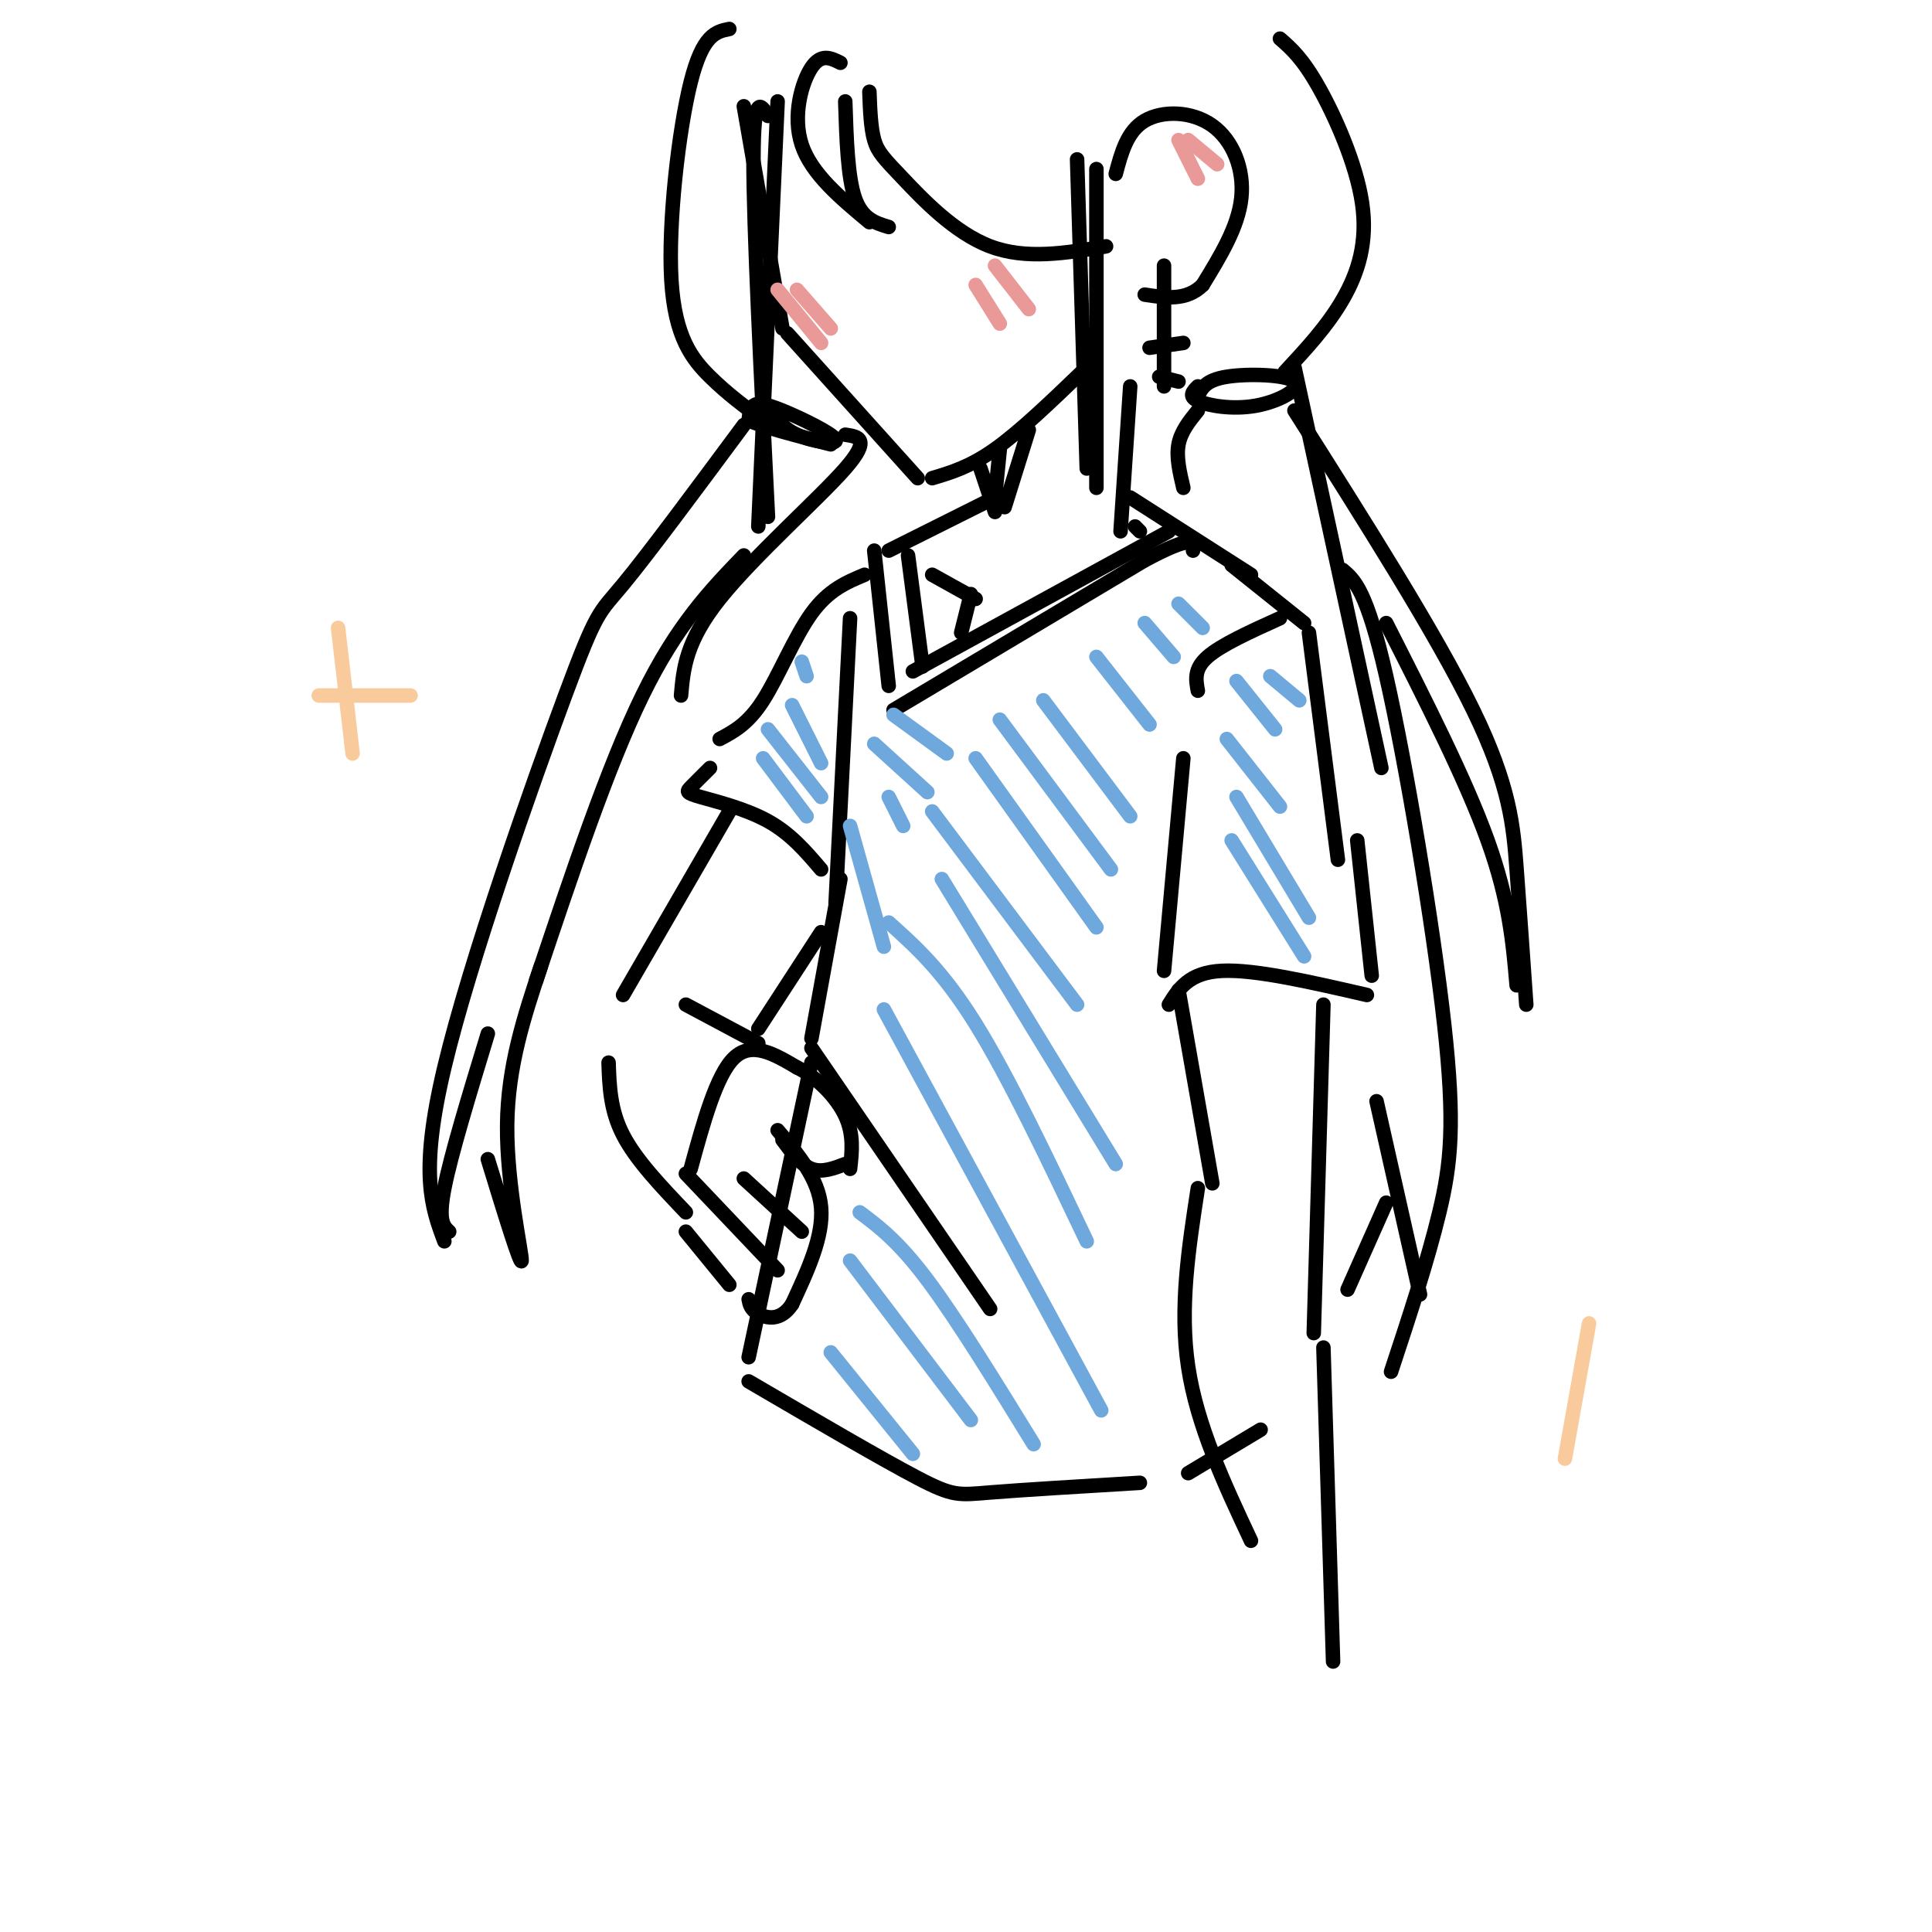 <svg viewBox='0 0 400 400' version='1.1' xmlns='http://www.w3.org/2000/svg' xmlns:xlink='http://www.w3.org/1999/xlink'><g fill='none' stroke='rgb(0,0,0)' stroke-width='3' stroke-linecap='round' stroke-linejoin='round'><path d='M154,22c0.000,0.000 8.000,46.000 8,46'/><path d='M163,69c0.000,0.000 27.000,30.000 27,30'/><path d='M193,99c3.917,-1.167 7.833,-2.333 13,-6c5.167,-3.667 11.583,-9.833 18,-16'/><path d='M203,97c0.000,0.000 3.000,9.000 3,9'/><path d='M207,93c0.000,0.000 -1.000,10.000 -1,10'/><path d='M213,89c0.000,0.000 -5.000,16.000 -5,16'/><path d='M204,104c0.000,0.000 -20.000,10.000 -20,10'/><path d='M234,80c0.000,0.000 -2.000,30.000 -2,30'/><path d='M235,109c0.000,0.000 1.000,1.000 1,1'/><path d='M234,103c0.000,0.000 25.000,16.000 25,16'/><path d='M242,110c0.000,0.000 -53.000,29.000 -53,29'/><path d='M191,138c0.000,0.000 -3.000,-23.000 -3,-23'/><path d='M193,119c0.000,0.000 9.000,5.000 9,5'/><path d='M201,123c0.000,0.000 -2.000,8.000 -2,8'/><path d='M181,114c0.000,0.000 3.000,28.000 3,28'/><path d='M185,147c0.000,0.000 52.000,-31.000 52,-31'/><path d='M237,116c10.333,-5.500 10.167,-3.750 10,-2'/><path d='M255,117c0.000,0.000 15.000,12.000 15,12'/><path d='M265,128c-6.083,2.750 -12.167,5.500 -15,8c-2.833,2.500 -2.417,4.750 -2,7'/><path d='M271,131c0.000,0.000 6.000,47.000 6,47'/><path d='M245,157c0.000,0.000 -4.000,44.000 -4,44'/><path d='M242,208c2.083,-3.333 4.167,-6.667 11,-7c6.833,-0.333 18.417,2.333 30,5'/><path d='M281,174c0.000,0.000 3.000,28.000 3,28'/><path d='M176,128c0.000,0.000 -3.000,59.000 -3,59'/><path d='M174,182c0.000,0.000 -6.000,33.000 -6,33'/><path d='M168,217c0.000,0.000 37.000,54.000 37,54'/><path d='M168,220c0.000,0.000 -13.000,61.000 -13,61'/><path d='M155,286c13.800,8.067 27.600,16.133 35,20c7.400,3.867 8.400,3.533 15,3c6.600,-0.533 18.800,-1.267 31,-2'/><path d='M246,305c0.000,0.000 15.000,-9.000 15,-9'/><path d='M179,119c-3.733,1.556 -7.467,3.111 -11,8c-3.533,4.889 -6.867,13.111 -10,18c-3.133,4.889 -6.067,6.444 -9,8'/><path d='M147,159c-1.565,1.554 -3.131,3.107 -4,4c-0.869,0.893 -1.042,1.125 2,2c3.042,0.875 9.298,2.393 14,5c4.702,2.607 7.851,6.304 11,10'/><path d='M244,205c0.000,0.000 7.000,40.000 7,40'/><path d='M274,208c0.000,0.000 -2.000,68.000 -2,68'/><path d='M151,168c0.000,0.000 -22.000,38.000 -22,38'/><path d='M126,220c0.167,4.917 0.333,9.833 3,15c2.667,5.167 7.833,10.583 13,16'/><path d='M143,242c2.667,-9.750 5.333,-19.500 9,-23c3.667,-3.500 8.333,-0.750 13,2'/><path d='M165,221c4.200,2.044 8.200,6.156 10,10c1.800,3.844 1.400,7.422 1,11'/><path d='M175,241c-2.417,0.917 -4.833,1.833 -7,1c-2.167,-0.833 -4.083,-3.417 -6,-6'/><path d='M161,234c4.250,5.000 8.500,10.000 9,16c0.500,6.000 -2.750,13.000 -6,20'/><path d='M164,270c-2.400,3.689 -5.400,2.911 -7,2c-1.600,-0.911 -1.800,-1.956 -2,-3'/><path d='M151,266c0.000,0.000 -9.000,-11.000 -9,-11'/><path d='M142,243c0.000,0.000 19.000,20.000 19,20'/><path d='M154,244c0.000,0.000 12.000,11.000 12,11'/><path d='M157,216c0.000,0.000 -15.000,-8.000 -15,-8'/><path d='M157,213c0.000,0.000 13.000,-20.000 13,-20'/><path d='M248,246c-1.917,12.417 -3.833,24.833 -2,37c1.833,12.167 7.417,24.083 13,36'/><path d='M274,279c0.000,0.000 2.000,65.000 2,65'/><path d='M231,36c1.179,-4.423 2.357,-8.845 6,-11c3.643,-2.155 9.750,-2.042 14,1c4.250,3.042 6.643,9.012 6,15c-0.643,5.988 -4.321,11.994 -8,18'/><path d='M249,59c-3.333,3.333 -7.667,2.667 -12,2'/><path d='M241,55c0.000,0.000 0.000,25.000 0,25'/><path d='M238,72c0.000,0.000 7.000,-1.000 7,-1'/><path d='M174,13c-2.000,-1.000 -4.000,-2.000 -6,1c-2.000,3.000 -4.000,10.000 -2,16c2.000,6.000 8.000,11.000 14,16'/><path d='M184,47c-2.750,-0.833 -5.500,-1.667 -7,-6c-1.500,-4.333 -1.750,-12.167 -2,-20'/><path d='M180,19c0.137,3.738 0.274,7.476 1,10c0.726,2.524 2.042,3.833 6,8c3.958,4.167 10.560,11.190 18,14c7.440,2.810 15.720,1.405 24,0'/><path d='M223,33c0.000,0.000 2.000,64.000 2,64'/><path d='M227,35c0.000,0.000 0.000,66.000 0,66'/><path d='M265,8c2.315,2.018 4.631,4.036 8,10c3.369,5.964 7.792,15.875 9,24c1.208,8.125 -0.798,14.464 -4,20c-3.202,5.536 -7.601,10.268 -12,15'/><path d='M268,76c0.000,0.000 18.000,83.000 18,83'/><path d='M151,6c-2.756,0.554 -5.512,1.107 -8,11c-2.488,9.893 -4.708,29.125 -4,41c0.708,11.875 4.345,16.393 8,20c3.655,3.607 7.327,6.304 11,9'/><path d='M154,88c-9.952,13.423 -19.905,26.845 -25,33c-5.095,6.155 -5.333,5.042 -12,23c-6.667,17.958 -19.762,54.988 -25,77c-5.238,22.012 -2.619,29.006 0,36'/><path d='M93,255c-1.167,-1.083 -2.333,-2.167 -1,-9c1.333,-6.833 5.167,-19.417 9,-32'/><path d='M101,240c3.444,11.244 6.889,22.489 7,21c0.111,-1.489 -3.111,-15.711 -3,-28c0.111,-12.289 3.556,-22.644 7,-33'/><path d='M111,203c7.417,-22.167 14.833,-44.333 22,-59c7.167,-14.667 14.083,-21.833 21,-29'/><path d='M159,84c1.343,2.254 2.686,4.507 6,6c3.314,1.493 8.600,2.225 8,1c-0.600,-1.225 -7.085,-4.407 -11,-6c-3.915,-1.593 -5.262,-1.598 -6,-1c-0.738,0.598 -0.869,1.799 -1,3'/><path d='M155,87c2.667,1.333 9.833,3.167 17,5'/><path d='M175,90c2.711,0.400 5.422,0.800 0,7c-5.422,6.200 -18.978,18.200 -26,27c-7.022,8.800 -7.511,14.400 -8,20'/><path d='M248,80c-1.014,1.018 -2.029,2.035 0,3c2.029,0.965 7.100,1.877 12,1c4.900,-0.877 9.627,-3.544 8,-5c-1.627,-1.456 -9.608,-1.702 -14,-1c-4.392,0.702 -5.196,2.351 -6,4'/><path d='M248,85c-1.750,2.167 -3.500,4.333 -4,7c-0.500,2.667 0.250,5.833 1,9'/><path d='M268,85c14.667,23.133 29.333,46.267 37,62c7.667,15.733 8.333,24.067 9,33c0.667,8.933 1.333,18.467 2,28'/><path d='M314,204c-0.750,-8.750 -1.500,-17.500 -6,-30c-4.500,-12.500 -12.750,-28.750 -21,-45'/><path d='M278,118c2.476,2.119 4.952,4.238 9,22c4.048,17.762 9.667,51.167 12,72c2.333,20.833 1.381,29.095 -1,39c-2.381,9.905 -6.190,21.452 -10,33'/><path d='M294,268c0.000,0.000 -9.000,-40.000 -9,-40'/><path d='M287,249c0.000,0.000 -8.000,18.000 -8,18'/><path d='M244,79c0.000,0.000 -4.000,-1.000 -4,-1'/><path d='M159,24c-1.500,-2.417 -3.000,-4.833 -3,9c0.000,13.833 1.500,43.917 3,74'/><path d='M161,21c0.000,0.000 -4.000,88.000 -4,88'/></g>
<g fill='none' stroke='rgb(111,168,220)' stroke-width='3' stroke-linecap='round' stroke-linejoin='round'><path d='M158,157c0.000,0.000 9.000,12.000 9,12'/><path d='M159,151c0.000,0.000 11.000,14.000 11,14'/><path d='M164,146c0.000,0.000 6.000,12.000 6,12'/><path d='M166,137c0.000,0.000 1.000,3.000 1,3'/><path d='M172,280c0.000,0.000 17.000,21.000 17,21'/><path d='M176,261c0.000,0.000 25.000,33.000 25,33'/><path d='M178,251c4.000,3.000 8.000,6.000 14,14c6.000,8.000 14.000,21.000 22,34'/><path d='M183,209c0.000,0.000 45.000,83.000 45,83'/><path d='M184,191c5.583,5.000 11.167,10.000 18,21c6.833,11.000 14.917,28.000 23,45'/><path d='M195,182c0.000,0.000 36.000,59.000 36,59'/><path d='M193,168c0.000,0.000 30.000,40.000 30,40'/><path d='M202,157c0.000,0.000 25.000,35.000 25,35'/><path d='M207,149c0.000,0.000 23.000,31.000 23,31'/><path d='M216,145c0.000,0.000 18.000,24.000 18,24'/><path d='M227,136c0.000,0.000 11.000,14.000 11,14'/><path d='M237,129c0.000,0.000 6.000,7.000 6,7'/><path d='M244,125c0.000,0.000 5.000,5.000 5,5'/><path d='M255,174c0.000,0.000 15.000,24.000 15,24'/><path d='M256,165c0.000,0.000 15.000,25.000 15,25'/><path d='M254,153c0.000,0.000 11.000,14.000 11,14'/><path d='M256,141c0.000,0.000 8.000,10.000 8,10'/><path d='M263,140c0.000,0.000 6.000,5.000 6,5'/><path d='M184,165c0.000,0.000 3.000,6.000 3,6'/><path d='M181,154c0.000,0.000 11.000,10.000 11,10'/><path d='M185,148c0.000,0.000 11.000,8.000 11,8'/><path d='M176,171c0.000,0.000 7.000,25.000 7,25'/></g>
<g fill='none' stroke='rgb(234,153,153)' stroke-width='3' stroke-linecap='round' stroke-linejoin='round'><path d='M161,60c0.000,0.000 9.000,11.000 9,11'/><path d='M165,60c0.000,0.000 7.000,8.000 7,8'/><path d='M202,59c0.000,0.000 5.000,8.000 5,8'/><path d='M206,55c0.000,0.000 7.000,9.000 7,9'/><path d='M244,29c0.000,0.000 4.000,8.000 4,8'/><path d='M246,29c0.000,0.000 6.000,5.000 6,5'/></g>
<g fill='none' stroke='rgb(249,203,156)' stroke-width='3' stroke-linecap='round' stroke-linejoin='round'><path d='M70,130c0.000,0.000 3.000,26.000 3,26'/><path d='M66,144c0.000,0.000 19.000,0.000 19,0'/><path d='M329,274c0.000,0.000 -5.000,28.000 -5,28'/></g>
</svg>